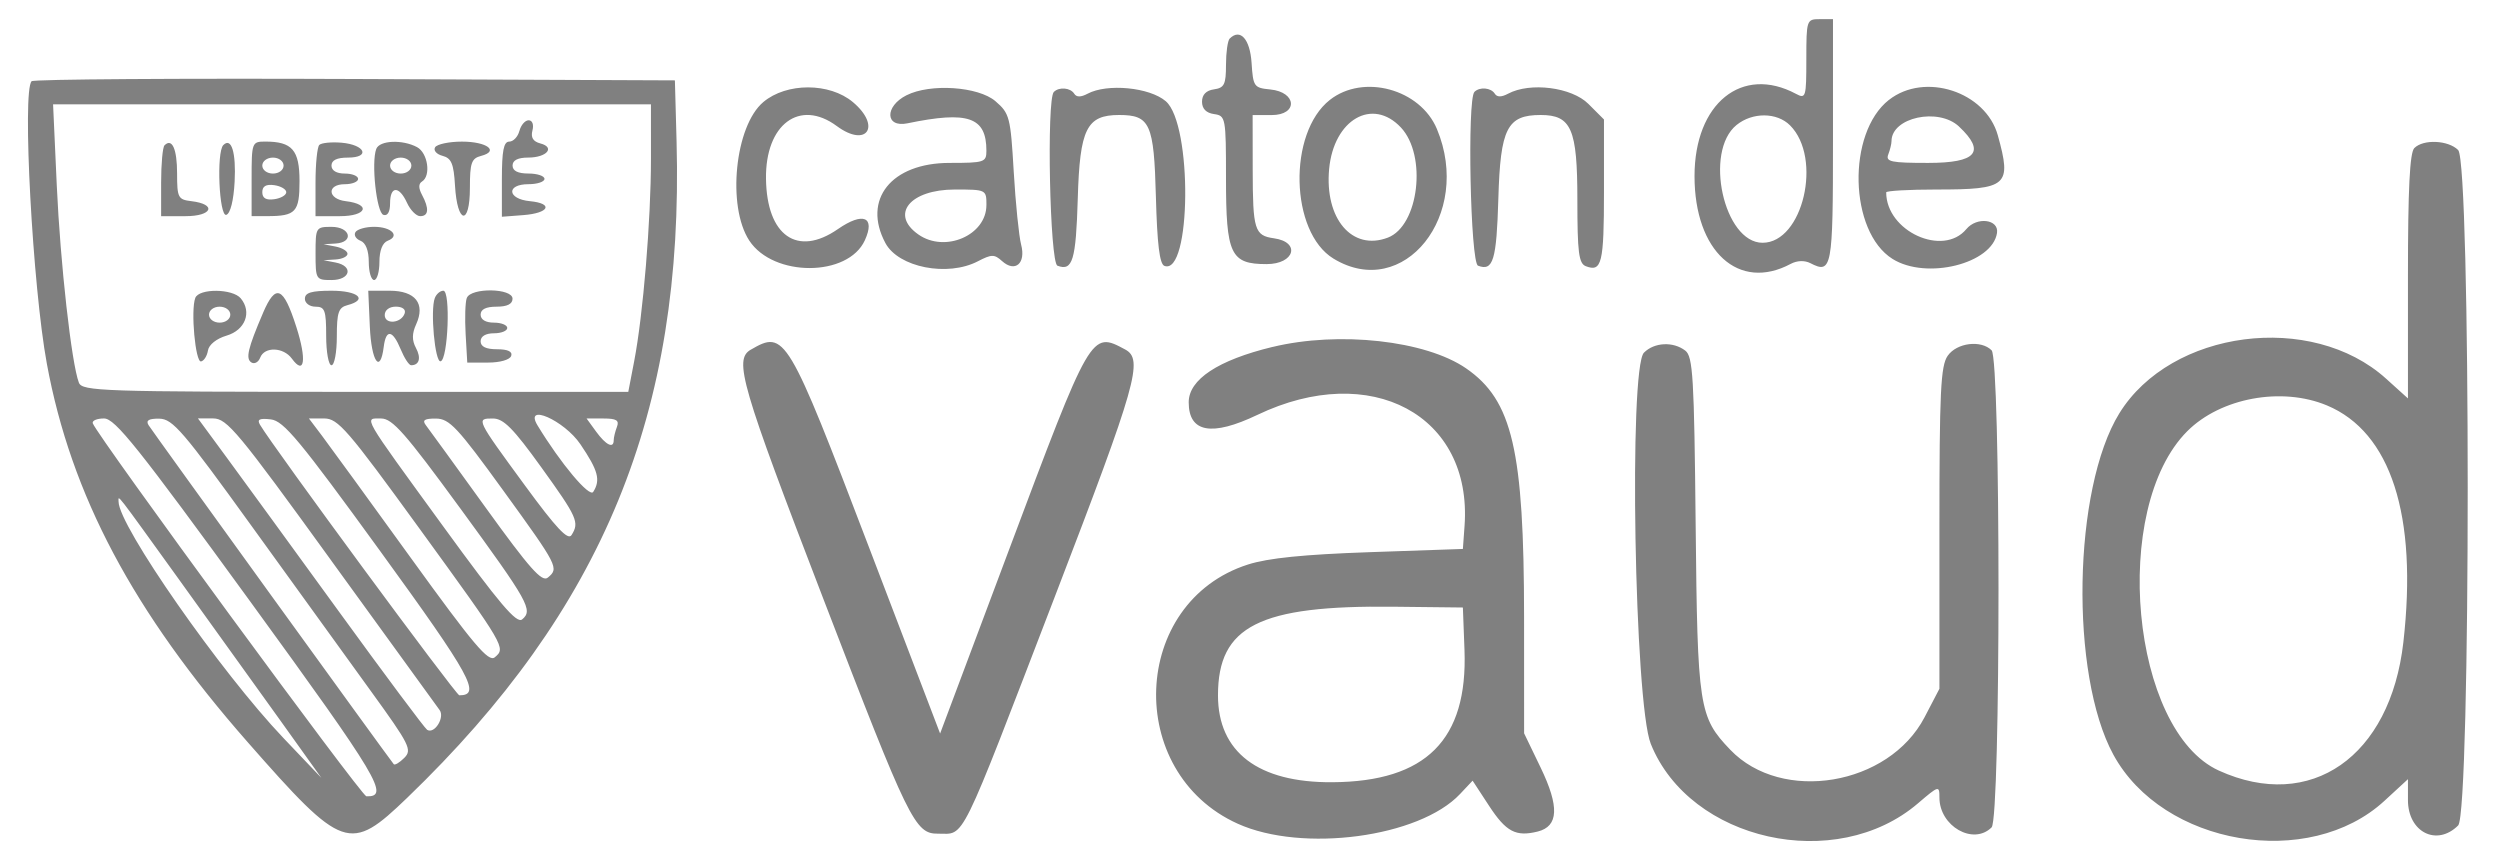 <svg fill="none" height="25" viewBox="0 0 73 25" width="73" xmlns="http://www.w3.org/2000/svg"><path clip-rule="evenodd" d="m52.745 1.731c0 1.11-.016 1.163-.301 1.01-1.579-.845-2.964.277-2.964 2.402 0 2.198 1.29 3.375 2.809 2.562.185-.099.405-.107.573-.021.63.324.661.156.661-3.562v-3.563h-.389c-.38 0-.389.025-.389 1.171zm-16.837-.607c-.06.06-.109.407-.109.772 0 .569-.05.67-.35.713-.23.032-.35.156-.35.361s.12.328.35.361c.34.048.35.101.35 1.87 0 2.233.132 2.511 1.186 2.511.819 0 1.001-.644.213-.754-.566-.079-.617-.246-.619-2.005l-.002-1.593h.555c.776 0 .739-.672-.042-.748-.474-.046-.499-.082-.544-.776-.045-.696-.332-1.016-.638-.71zm-34.985 1.248c-.279.279.03 6.0.445 8.248.707 3.833 2.516 7.241 5.871 11.059 2.779 3.163 2.974 3.231 4.65 1.618 5.728-5.513 8.082-11.246 7.867-19.162l-.049-1.788-9.34-.04c-5.137-.022-9.387.007-9.445.065zm21.365.609c-.828.696-1.065 3.043-.409 4.044.704 1.074 2.884 1.068 3.375-.009.312-.685-.052-.836-.788-.326-1.183.82-2.076.195-2.099-1.468-.022-1.592.983-2.342 2.066-1.542.877.649 1.311.008.472-.698-.681-.573-1.937-.574-2.616-.002zm4.183-.2c-.646.326-.626.954.026.82 1.777-.368 2.306-.184 2.306.802 0 .334-.06.354-1.076.354-1.7 0-2.554 1.068-1.873 2.341.381.711 1.815.993 2.701.531.397-.207.481-.208.703-.007.382.346.704.07.559-.478-.064-.244-.162-1.202-.216-2.129-.093-1.598-.121-1.704-.534-2.06-.5-.43-1.902-.524-2.595-.174zm4.301-.097c-.216.216-.117 4.988.105 5.074.443.17.541-.156.594-1.966.059-2.032.258-2.434 1.207-2.434.905 0 1.018.252 1.074 2.385.037 1.381.108 1.966.247 2.02.786.302.825-4.135.042-4.807-.473-.407-1.713-.525-2.285-.219-.195.104-.323.104-.388 0-.11-.177-.442-.207-.596-.052zm8.06.233c-1.23.967-1.164 3.86.105 4.634 2.051 1.25 4.068-1.277 3.021-3.784-.488-1.168-2.148-1.619-3.126-.85zm4.221-.233c-.215.216-.117 4.988.105 5.074.443.17.541-.156.594-1.966.059-2.046.256-2.434 1.236-2.434.896 0 1.071.404 1.071 2.471 0 1.547.041 1.864.247 1.944.466.179.53-.084.53-2.182v-2.102l-.455-.455c-.488-.488-1.703-.642-2.345-.298-.195.104-.323.104-.388 0-.11-.177-.442-.207-.596-.052zm12.103.233c-1.23.967-1.164 3.846.105 4.643.989.621 2.918.141 3.052-.759.059-.4-.59-.48-.896-.111-.682.821-2.34.061-2.34-1.073 0-.045.659-.083 1.464-.083 2.082 0 2.205-.108 1.795-1.583-.354-1.276-2.136-1.855-3.18-1.033zm-36.148 1.723c-0 1.788-.23 4.559-.49 5.908l-.172.894h-7.97c-7.411 0-7.977-.019-8.073-.269-.214-.558-.541-3.471-.645-5.755l-.108-2.371h8.729 8.729zm21.898-.918c.769.819.525 2.872-.382 3.217-1.041.396-1.849-.551-1.713-2.007.135-1.441 1.264-2.094 2.095-1.21zm11.363-.062c.955.955.377 3.429-.802 3.429-1.13 0-1.718-2.663-.76-3.439.467-.378 1.178-.373 1.562.01zm4.935.036c.786.739.512 1.061-.901 1.061-1.085 0-1.247-.034-1.166-.246.052-.135.095-.31.095-.389 0-.695 1.371-.991 1.972-.427zm-42.038.128c-.045.171-.178.311-.296.311-.163 0-.215.267-.215 1.097v1.097l.625-.048c.759-.058.892-.34.192-.407-.663-.064-.697-.496-.039-.496.257 0 .466-.07.466-.155 0-.086-.21-.156-.466-.156-.311 0-.466-.078-.466-.233 0-.154.154-.233.457-.233.541 0 .796-.297.354-.413-.213-.056-.284-.173-.231-.378.045-.172-.002-.298-.111-.298-.103 0-.225.14-.269.311zm-10.362.419c-.055.055-.099.542-.099 1.084v.985h.713c.785 0 .92-.349.169-.438-.387-.046-.416-.102-.416-.807 0-.717-.146-1.045-.367-.824zm1.717-.007c-.205.205-.122 2.107.088 2.037.118-.039.213-.42.242-.968.045-.855-.094-1.305-.33-1.069zm.826.987v1.088h.454c.836 0 .945-.119.945-1.022 0-.908-.214-1.155-1-1.155-.39 0-.399.024-.399 1.088zm1.977-.992c-.061.061-.111.554-.111 1.096v.985h.713c.785 0 .92-.349.169-.438-.535-.063-.558-.495-.027-.495.214 0 .389-.07.389-.155 0-.086-.175-.156-.389-.156-.242 0-.389-.088-.389-.233 0-.157.157-.233.48-.233.666 0 .506-.375-.186-.435-.296-.025-.588.004-.649.065zm1.663.117c-.151.393.008 1.86.208 1.926.122.04.195-.086.195-.338 0-.511.264-.518.495-.013.098.214.271.389.385.389.248 0 .267-.223.052-.623-.104-.195-.104-.323 0-.388.269-.166.172-.836-.145-1.005-.427-.228-1.093-.199-1.19.052zm1.718-.047c-.056.091.041.203.216.249.26.068.328.229.365.871.066 1.127.435 1.183.435.066 0-.733.045-.862.327-.935.54-.141.17-.417-.56-.417-.375 0-.728.075-.784.166zm57.794.021c-.134.134-.187 1.186-.187 3.749v3.563l-.639-.577c-2.174-1.964-6.282-1.43-7.789 1.013-1.355 2.197-1.45 7.622-.174 9.966 1.445 2.655 5.711 3.381 7.917 1.347l.685-.631v.611c0 .937.843 1.362 1.466.74.372-.372.372-19.351 0-19.722-.289-.289-1.015-.322-1.279-.058zm-62.218.513c0 .13-.138.233-.311.233-.173 0-.311-.104-.311-.233s.138-.233.311-.233c.173 0 .311.104.311.233zm3.731 0c0 .13-.138.233-.311.233-.173 0-.311-.104-.311-.233s.138-.233.311-.233c.173 0 .311.104.311.233zm-3.653.777c0 .086-.157.178-.35.205-.241.034-.35-.03-.35-.205s.109-.239.35-.205c.192.027.35.12.35.205zm20.444.378c0 .88-1.209 1.402-1.986.857-.837-.586-.248-1.313 1.065-1.313.915 0 .922.003.922.455zm-19.589 1.41c0 .76.011.777.466.777.556 0 .649-.409.117-.512l-.35-.067.35-.021c.192-.011.35-.086.35-.166 0-.08-.157-.175-.35-.212l-.35-.067.35-.021c.549-.033.44-.487-.117-.487-.456 0-.466.017-.466.777zm1.165-.621c-.053.086.013.198.146.25.154.059.243.286.243.621 0 .29.07.527.156.527.085 0 .155-.237.155-.527 0-.335.089-.562.243-.621.368-.141.108-.406-.399-.406-.246 0-.492.07-.545.156zm-4.677 1.922c-.137.357.003 1.888.169 1.853.086-.018.176-.162.201-.32.027-.169.25-.347.544-.434.546-.161.746-.688.414-1.088-.238-.287-1.219-.296-1.328-.012zm1.979.435c-.446 1.041-.515 1.339-.339 1.448.09.055.205-.009.256-.142.125-.326.677-.309.924.029.371.508.439.036.131-.924-.379-1.185-.601-1.278-.973-.41zm1.221-.414c0 .129.138.233.311.233.273 0 .311.104.311.855 0 .47.07.855.155.855.086 0 .156-.377.156-.837 0-.706.049-.85.311-.918.607-.159.316-.421-.466-.421-.587 0-.777.057-.777.233zm1.897.816c.045 1.021.305 1.397.406.588.066-.525.259-.497.495.073.106.257.243.466.304.466.24 0 .299-.211.141-.506-.118-.221-.117-.418.006-.688.276-.606-.021-.982-.774-.982h-.624zm1.898-.837c-.137.357.003 1.889.169 1.849.217-.052.295-2.061.08-2.061-.092 0-.204.096-.249.213zm.933 0c-.045.117-.06.59-.034 1.049l.048.837h.609c.349 0 .637-.083.674-.195.043-.127-.1-.194-.414-.194-.323 0-.479-.076-.479-.233 0-.145.147-.233.389-.233.214 0 .389-.07.389-.156 0-.085-.175-.155-.389-.155-.242 0-.389-.088-.389-.233 0-.156.155-.233.466-.233.311 0 .466-.078.466-.233 0-.31-1.217-.329-1.335-.021zm-6.905.487c0 .129-.138.233-.311.233-.173 0-.311-.104-.311-.233 0-.13.138-.233.311-.233.173 0 .311.104.311.233zm5.092-.039c-.098.294-.583.336-.583.05 0-.144.133-.245.324-.245.19 0 .297.08.259.194zm25.34.981c-1.591.386-2.447.951-2.447 1.616 0 .885.67 1.007 2.006.368 3.31-1.584 6.281.007 6.049 3.239l-.049.676-2.721.094c-1.926.067-2.965.172-3.556.361-3.423 1.096-3.618 6.068-.298 7.568 1.89.854 5.303.398 6.492-.867l.367-.39.481.735c.497.76.782.91 1.422.75.608-.153.634-.726.084-1.866l-.483-1.002-.001-3.391c-.002-4.878-.34-6.331-1.691-7.264-1.181-.816-3.714-1.096-5.655-.626zm-15.235.08c-.5.291-.29 1.013 2.13 7.304 2.491 6.476 2.665 6.833 3.336 6.829.803-.005.581.447 3.434-6.976 2.374-6.178 2.572-6.874 2.032-7.163-.999-.535-.99-.551-3.404 5.885l-1.999 5.33-2.068-5.416c-2.389-6.256-2.46-6.375-3.461-5.792zm26.082.086c-.448.448-.278 10.238.199 11.425 1.14 2.838 5.406 3.788 7.801 1.737.61-.522.627-.527.627-.17 0 .838.99 1.404 1.524.871.268-.268.268-13.662 0-13.93-.309-.309-1.015-.222-1.282.159-.206.294-.242 1.042-.242 5.035v4.689l-.434.832c-1.044 1.999-4.166 2.522-5.672.95-.917-.958-.959-1.226-1.012-6.566-.043-4.317-.079-4.92-.304-5.091-.354-.27-.902-.243-1.204.059zm19.942 1.542c1.868.78 2.653 3.213 2.232 6.917-.38 3.344-2.708 4.963-5.387 3.746-2.568-1.167-3.173-7.66-.922-9.911.974-.974 2.757-1.303 4.077-.752zm-60.636 5.73c3.763 5.174 4.08 5.705 3.388 5.684-.142-.004-7.852-10.515-7.989-10.891-.028-.078.12-.142.329-.142.321 0 .988.835 4.272 5.349zm.037-2.208c1.24 1.719 2.807 3.889 3.483 4.821 1.135 1.567 1.209 1.715.975 1.949-.139.139-.278.222-.308.184-.195-.243-7.067-9.745-7.161-9.902-.083-.138.01-.192.319-.187.387.007.695.366 2.691 3.134zm2.332 1.018c1.655 2.287 3.075 4.246 3.156 4.353.162.215-.148.713-.362.58-.069-.043-1.23-1.598-2.58-3.458-1.35-1.859-2.828-3.888-3.284-4.508l-.829-1.127h.445c.403 0 .725.387 3.454 4.159zm1.426-.281c2.655 3.657 2.956 4.206 2.307 4.206-.097 0-5.438-7.25-5.821-7.902-.091-.155-.013-.194.317-.155.375.043.84.604 3.197 3.851zm1.14-.667c2.516 3.465 2.531 3.49 2.202 3.763-.182.151-.612-.359-2.442-2.89-1.222-1.69-2.393-3.301-2.603-3.579l-.382-.505h.447c.402 0 .679.319 2.778 3.211zm1.178-.609c2.016 2.76 2.148 2.996 1.824 3.265-.161.134-.655-.447-2.304-2.714-2.418-3.324-2.32-3.152-1.812-3.152.326 0 .706.432 2.292 2.602zm1.27-.501c1.608 2.22 1.634 2.272 1.303 2.546-.171.142-.528-.26-1.813-2.041-.88-1.22-1.668-2.305-1.75-2.412-.111-.145-.036-.193.297-.191.393.004.628.254 1.962 2.097zm1.112-.676c1.055 1.465 1.119 1.608.883 1.981-.103.163-.447-.203-1.358-1.447-1.436-1.96-1.435-1.958-.937-1.958.309 0 .593.286 1.412 1.424zm1.143-.671c.519.766.594 1.043.374 1.39-.11.173-.952-.831-1.625-1.939-.408-.672.776-.153 1.251.549zm1.066-.507c-.052.135-.094.31-.094.389 0 .254-.226.143-.513-.251l-.279-.384h.49c.383 0 .47.054.396.246zm-12.758 4.496c.925 1.283 2.232 3.102 2.905 4.042l1.223 1.71-1.11-1.166c-1.83-1.923-4.812-6.197-4.812-6.899 0-.191-.15-.384 1.794 2.312zm37.507 2.019c.097 2.623-1.122 3.843-3.861 3.86-2.163.014-3.337-.878-3.337-2.537 0-2.024 1.206-2.632 5.13-2.588l2.021.023z" fill="#808080" fill-rule="evenodd"/></svg>